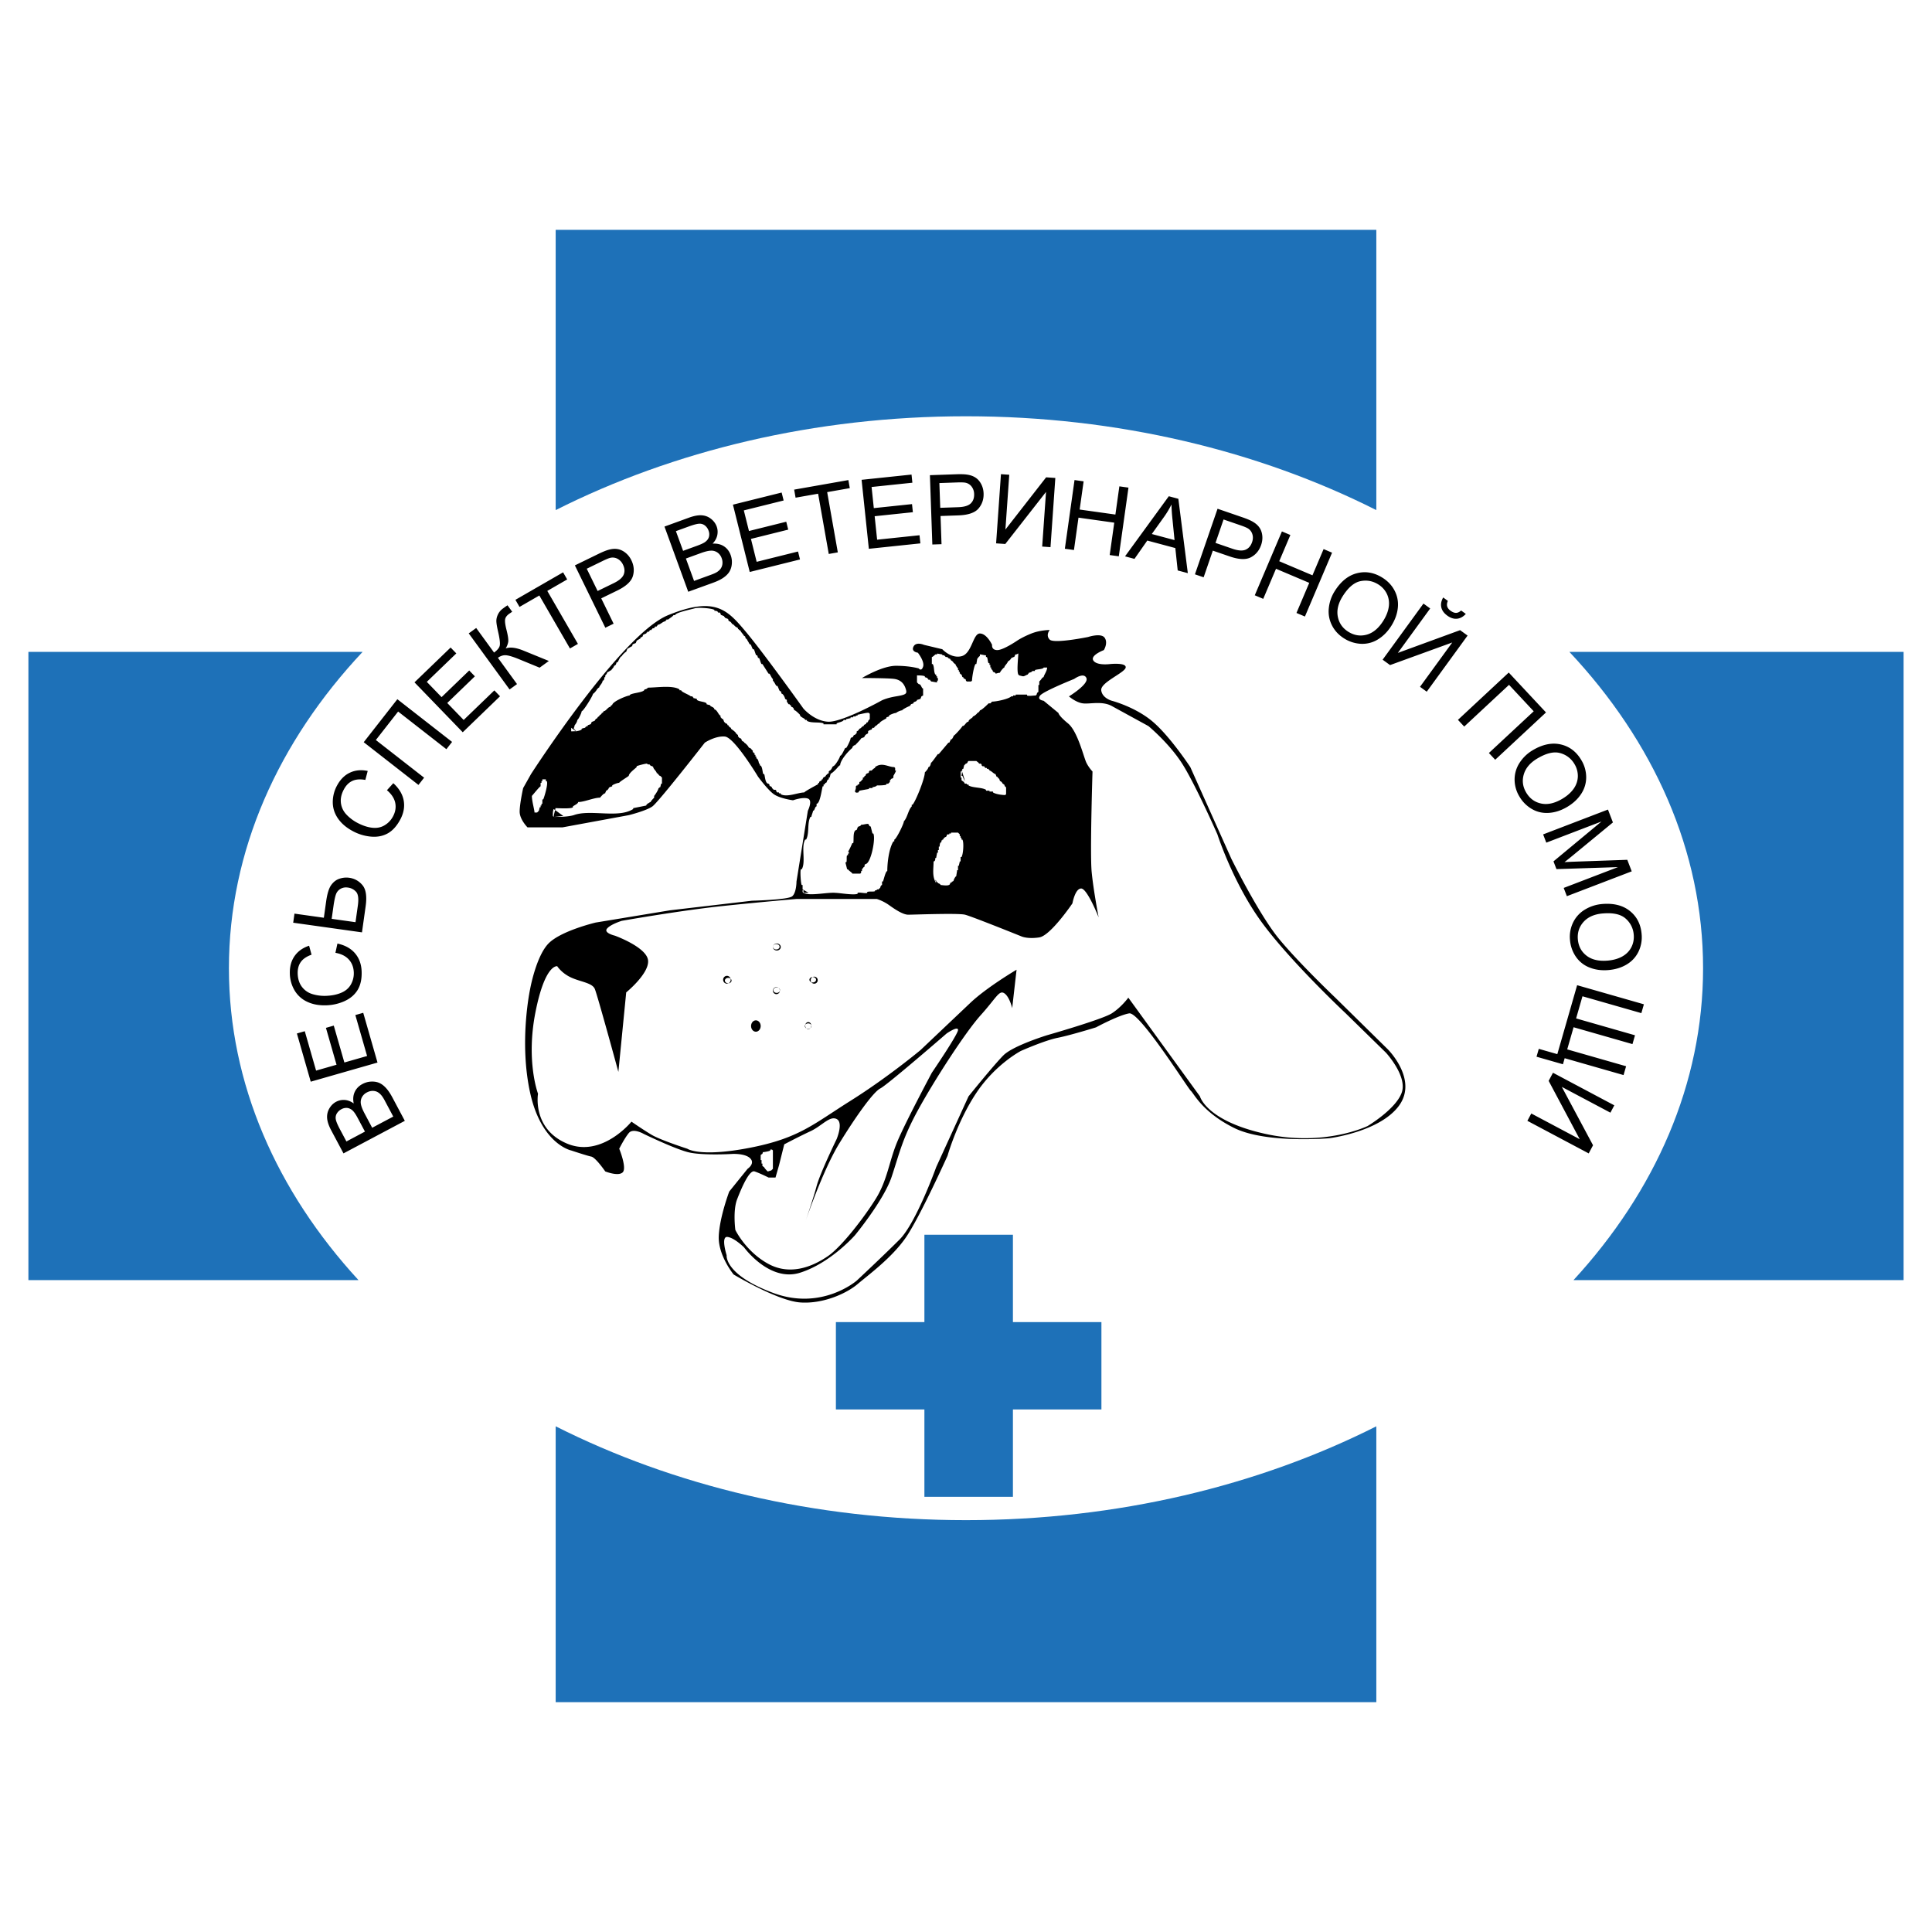 <svg xmlns="http://www.w3.org/2000/svg" width="2500" height="2500" viewBox="0 0 192.756 192.756"><g fill-rule="evenodd" clip-rule="evenodd"><path fill="#fff" d="M0 0h192.756v192.756H0V0z"/><path fill="#1e71b8" d="M101.059 140.621v8.715h-8.831v-8.715h-8.83v-8.715h8.83v-8.715h8.831v8.715h8.83v8.715h-8.83z"/><path d="M40.389 111.826l-6.119 3.248-1.22-2.291c-.25-.467-.386-.875-.413-1.223-.025-.348.048-.67.219-.965.173-.299.399-.521.68-.67.262-.139.547-.199.853-.18.307.02.606.135.901.346-.088-.428-.055-.811.102-1.148.155-.336.412-.6.768-.789.286-.152.584-.234.896-.244.31-.01.579.039.808.146.228.105.447.275.658.508.211.232.42.543.627.932l1.24 2.33zm-3.978 1.074l-.703-1.32c-.191-.359-.351-.604-.482-.734a.979.979 0 0 0-.551-.303 1 1 0 0 0-.618.127 1.12 1.12 0 0 0-.458.432.838.838 0 0 0-.095.586c.04.211.175.535.409.975l.65 1.221 1.848-.984zm2.825-1.5l-.81-1.521a3.878 3.878 0 0 0-.322-.533c-.132-.17-.271-.295-.415-.379s-.312-.127-.505-.129c-.191 0-.385.051-.579.154a1.15 1.15 0 0 0-.502.49 1.053 1.053 0 0 0-.096.674c.042.244.167.559.374.949l.751 1.412 2.104-1.117zm-1.572-5.388l-6.662 1.908-1.38-4.809.786-.227 1.128 3.93 2.04-.584-1.057-3.68.782-.225 1.057 3.68 2.267-.648-1.172-4.084.787-.225 1.424 4.964zm-4.199-10.95l.201-.923c.759.166 1.346.491 1.757.975.412.485.632 1.087.657 1.808.026.744-.105 1.355-.392 1.834-.289.479-.716.85-1.283 1.113a4.736 4.736 0 0 1-1.844.43c-.722.025-1.355-.09-1.902-.348a2.836 2.836 0 0 1-1.265-1.131 3.434 3.434 0 0 1-.476-1.664c-.024-.69.132-1.279.467-1.763.336-.484.821-.83 1.454-1.037l.245.894c-.499.178-.858.423-1.078.736-.219.313-.32.7-.305 1.163.019.531.163.971.431 1.32a2.03 2.03 0 0 0 1.053.717c.436.129.881.186 1.338.17.589-.021 1.1-.125 1.533-.312.434-.186.753-.463.958-.834.204-.367.299-.762.284-1.184-.018-.514-.18-.942-.489-1.287-.309-.346-.756-.572-1.344-.677zm-4.213-3.003l.127-.906 2.931.411.23-1.637c.108-.764.274-1.304.5-1.621.227-.318.504-.53.83-.637.326-.107.652-.138.977-.092.531.075.97.321 1.318.738s.454 1.119.315 2.104l-.366 2.603-6.862-.963zm6.217-.052l.234-1.66c.094-.674.038-1.128-.172-1.367a1.299 1.299 0 0 0-.821-.427 1.114 1.114 0 0 0-.731.124 1.02 1.02 0 0 0-.456.539c-.09.239-.177.653-.26 1.241l-.171 1.216 2.377.334zm3.136-13.168l.636-.7c.574.522.919 1.097 1.034 1.722.115.626.003 1.258-.335 1.894-.351.658-.771 1.123-1.258 1.393-.489.27-1.045.377-1.668.322a4.678 4.678 0 0 1-1.812-.547c-.637-.339-1.128-.755-1.473-1.25s-.521-1.032-.528-1.612a3.44 3.44 0 0 1 .42-1.678c.325-.61.754-1.042 1.288-1.293.533-.252 1.126-.31 1.778-.173l-.236.896c-.521-.095-.955-.062-1.301.1-.347.162-.629.446-.846.855-.25.469-.346.922-.289 1.357.058.435.242.817.553 1.147.313.328.669.6 1.074.814.52.276 1.015.442 1.483.496.47.055.884-.026 1.247-.244.361-.217.642-.512.839-.884.242-.454.315-.906.221-1.358-.096-.454-.371-.872-.827-1.257zm-2.316-4.789l3.355-4.289 5.46 4.261-.567.726-4.816-3.757-2.223 2.841 4.816 3.758-.564.722-5.461-4.262zm9.879-.992l-4.814-4.979 3.604-3.475.568.587-2.944 2.839 1.474 1.524 2.758-2.659.565.583-2.757 2.66 1.638 1.694 3.061-2.951.567.587-3.72 3.59zm.599-9.865l.743-.538 1.783 2.451c.339-.246.53-.484.571-.715.043-.231-.01-.674-.16-1.328-.111-.479-.171-.832-.181-1.057s.041-.455.152-.693a1.54 1.54 0 0 1 .504-.601 7.57 7.57 0 0 1 .456-.321l.467.642-.151.104-.153.104c-.237.172-.371.355-.402.555-.033.199.01.541.132 1.024.156.61.214 1.024.174 1.242a1.827 1.827 0 0 1-.252.634c.435-.163 1.035-.089 1.799.224l2.511 1.025-.922.669-2.043-.84c-.562-.233-.987-.365-1.274-.396-.288-.032-.569.053-.844.252l1.906 2.621-.742.538-4.074-5.596zm10.098 1.506l-3.056-5.286-1.977 1.14-.409-.708 4.757-2.742.409.708-1.985 1.145 3.056 5.286-.795.457zm3.529-2.07l-3.038-6.22 2.35-1.145c.414-.202.739-.334.977-.401.331-.098.634-.126.911-.083.277.042.542.16.792.356.252.196.454.449.604.757.259.529.308 1.059.15 1.589-.158.529-.677 1.01-1.557 1.438l-1.598.778 1.235 2.528-.826.403zm-.769-3.665l1.61-.784c.532-.26.863-.543.989-.849.127-.308.103-.64-.072-1a1.25 1.25 0 0 0-.524-.571 1.026 1.026 0 0 0-.699-.114c-.157.031-.422.138-.796.32l-1.593.776 1.085 2.222zm9.04.076l-2.37-6.503 2.442-.888c.498-.181.921-.26 1.27-.237s.658.14.927.351c.271.212.46.467.569.766.102.278.121.568.06.868-.062.3-.218.581-.468.843.436-.027.811.059 1.124.26.312.2.538.491.676.869.111.305.15.61.116.92a1.748 1.748 0 0 1-.257.779c-.137.21-.336.404-.596.581-.259.177-.596.34-1.01.49l-2.483.901zm-.512-4.083l1.407-.511c.382-.139.647-.264.795-.375.194-.144.321-.312.376-.503a.994.994 0 0 0-.04-.629 1.119 1.119 0 0 0-.364-.513.84.84 0 0 0-.567-.175c-.214.009-.555.099-1.024.269l-1.301.473.718 1.964zm1.094 3.002l1.622-.589c.277-.101.469-.182.574-.244a1.47 1.47 0 0 0 .434-.358.996.996 0 0 0 .196-.481 1.219 1.219 0 0 0-.071-.594 1.152 1.152 0 0 0-.417-.565 1.05 1.05 0 0 0-.655-.188c-.247.007-.577.086-.993.237l-1.505.547.815 2.235zm5.554-.892l-1.676-6.715 4.86-1.21.198.793-3.971.989.513 2.056 3.72-.926.197.788-3.72.926.57 2.286 4.127-1.028.198.792-5.016 1.249zm7.884-1.797l-1.062-6.011-2.248.396-.142-.804 5.409-.953.142.805-2.257.397 1.062 6.011-.904.159zm4-.515l-.724-6.883 4.982-.523.085.812-4.07.427.222 2.108 3.812-.4.085.808-3.812.4.246 2.342 4.23-.444.085.812-5.141.541zm6.334-.429l-.242-6.916 2.612-.091c.46-.017.812-.006 1.056.029.343.045.631.143.866.294.236.15.43.366.578.647.15.281.232.595.244.937.021.589-.15 1.093-.51 1.513s-1.03.648-2.009.682l-1.776.062.098 2.812-.917.031zm.789-3.66l1.79-.062c.593-.02 1.01-.145 1.25-.374.242-.23.355-.543.341-.942a1.244 1.244 0 0 0-.246-.735 1.027 1.027 0 0 0-.593-.388c-.156-.036-.441-.046-.857-.032l-1.771.062.086 2.471zm6.057-3.358l.828.058-.383 5.468 4.062-5.211.918.064-.482 6.903-.83-.058.383-5.452-4.064 5.195-.916-.064.484-6.903zm6.375 7.442l.965-6.853.908.127-.396 2.814 3.566.5.396-2.814.908.127-.965 6.853-.908-.127.455-3.23-3.568-.501-.453 3.23-.908-.126zm6.004.758l4.367-5.997.953.255.945 7.418-1.01-.27-.238-2.233-2.797-.749-1.279 1.828-.941-.252zm2.67-2.228l2.27.607-.203-2.039a19.808 19.808 0 0 1-.104-1.512 8.892 8.892 0 0 1-.701 1.18l-1.262 1.764zm4.305 4.021l2.256-6.543 2.471.85c.436.15.76.285.975.405.305.165.539.359.703.584.168.224.27.495.309.811.039.316.002.638-.109.962-.191.557-.531.967-1.02 1.229-.486.263-1.193.236-2.119-.083l-1.682-.578-.916 2.66-.868-.297zm2.051-3.134l1.693.583c.559.193.994.226 1.301.098s.525-.379.656-.758c.094-.272.105-.532.033-.773a1.021 1.021 0 0 0-.414-.575c-.133-.089-.395-.201-.787-.336l-1.678-.577-.804 2.338zm3.918 5.225l2.709-6.371.842.357-1.111 2.616 3.316 1.406 1.111-2.616.844.358-2.707 6.37-.844-.357 1.275-3.002-3.316-1.406-1.275 3.002-.844-.357zm7.968-.4c.609-.975 1.348-1.574 2.215-1.797.871-.225 1.719-.078 2.547.438.543.339.951.773 1.225 1.304.273.53.381 1.099.318 1.704-.061.606-.275 1.203-.643 1.79-.373.594-.826 1.052-1.359 1.372a2.93 2.93 0 0 1-1.689.429 3.446 3.446 0 0 1-1.654-.528c-.555-.346-.965-.788-1.232-1.326a3.025 3.025 0 0 1-.307-1.71 3.896 3.896 0 0 1 .579-1.676zm.793.512c-.441.707-.6 1.383-.475 2.028.127.644.477 1.145 1.051 1.503.586.365 1.197.46 1.832.286s1.189-.64 1.662-1.395c.299-.479.477-.945.541-1.403a2.21 2.21 0 0 0-.191-1.272 2.278 2.278 0 0 0-.865-.948c-.551-.344-1.143-.45-1.775-.32s-1.227.638-1.78 1.521zm8.069.716l.672.488-3.227 4.435 6.211-2.271.746.541-4.074 5.599-.672-.488 3.217-4.421-6.205 2.254-.742-.538 4.074-5.599zm3.757.691l.469.341c-.27.292-.564.451-.883.48-.318.03-.641-.074-.963-.309-.326-.237-.527-.511-.598-.822-.072-.311-.01-.641.186-.989l.469.341c-.09.199-.113.379-.07.542.045.161.154.308.334.438.205.149.393.22.559.215.165-.006.331-.085.497-.237zm4.752 6.191l3.717 3.98-5.068 4.72-.629-.674 4.471-4.162-2.463-2.638-4.471 4.163-.625-.669 5.068-4.72zm2.368 7.763c.986-.592 1.918-.791 2.793-.597.877.194 1.566.709 2.068 1.545a3.3 3.3 0 0 1 .498 1.717 2.97 2.97 0 0 1-.49 1.662c-.33.513-.793.947-1.387 1.303-.602.361-1.215.564-1.836.606s-1.188-.086-1.699-.383a3.422 3.422 0 0 1-1.234-1.221 3.283 3.283 0 0 1-.496-1.74 3.044 3.044 0 0 1 .504-1.663 3.904 3.904 0 0 1 1.279-1.229zm.474.816c-.715.429-1.162.96-1.344 1.592-.182.631-.098 1.236.252 1.816.355.59.855.953 1.502 1.084.645.133 1.35-.031 2.113-.489.484-.291.857-.625 1.121-1.004.262-.38.396-.786.408-1.221a2.28 2.28 0 0 0-.34-1.236 2.335 2.335 0 0 0-1.436-1.09c-.622-.172-1.381.012-2.276.548zm.588 7.569l6.469-2.479.494 1.285-3.992 3.286c-.373.305-.652.53-.84.675.266-.017.654-.035 1.17-.053l5.096-.179.443 1.15-6.471 2.479-.316-.824 5.414-2.076-6.137.199-.297-.772 4.791-3.979-5.508 2.111-.316-.823zm5.873 6.946c1.146-.1 2.07.128 2.771.686.703.559 1.098 1.324 1.182 2.295a3.3 3.3 0 0 1-.307 1.762c-.258.536-.65.964-1.17 1.279-.521.316-1.129.504-1.818.564-.699.061-1.338-.025-1.916-.259a2.92 2.92 0 0 1-1.359-1.09 3.443 3.443 0 0 1-.574-1.637 3.266 3.266 0 0 1 .32-1.781 3.031 3.031 0 0 1 1.184-1.274 3.903 3.903 0 0 1 1.687-.545zm.068.941c-.832.072-1.467.354-1.908.842-.438.489-.627 1.069-.568 1.743.061.687.35 1.231.873 1.632.521.402 1.227.563 2.115.486.562-.05 1.045-.188 1.447-.413.402-.227.703-.532.902-.918.197-.385.277-.806.238-1.26a2.342 2.342 0 0 0-.812-1.608c-.484-.428-1.247-.595-2.287-.504zm4.112 9.064l-.252.881-5.875-1.682-.635 2.209 5.875 1.682-.252.881-5.875-1.682-.635 2.209 5.875 1.682-.254.881-5.875-1.682-.172.604-2.637-.754.227-.785 1.848.529 1.977-6.879 6.66 1.906zm-2.951 10.08l-.389.732-4.848-2.572 3.115 5.824-.432.812-6.119-3.25.391-.732 4.832 2.566-3.1-5.822.432-.809 6.118 3.251zM73.366 122.711s-.261-1.918.174-3.051c.436-1.131 1.22-2.961 1.742-2.787.523.174 1.394.609 1.394.609h.697l.349-1.219.523-2.092s1.481-.783 2.614-1.307c1.132-.523 1.917-1.568 2.613-1.219.697.348 0 2.002 0 2.002s-1.655 3.398-2.003 4.705-1.132 3.572-1.132 3.572 1.742-5.141 3.397-7.84c1.655-2.701 3.398-5.141 4.095-5.49.697-.348 6.622-5.488 6.622-5.488s1.133-.783 1.133-.348-2.614 4.268-2.614 4.268-2.701 5.055-3.485 6.971c-.784 1.916-.958 3.746-2.091 5.576-1.132 1.83-3.397 4.791-4.792 5.75-1.394.959-3.659 2.004-5.924.785-2.266-1.219-3.312-3.397-3.312-3.397zm2.701-7.754c.087 0 .697-.088.784-.176v-.086h.174l.087.086v1.83l-.087.088-.087.086c-.087 0-.261.088-.349.088-.087-.088-.348-.348-.348-.436-.174 0 0-.088-.174-.088v-.26h-.087v-.35h-.087v-.521c.174 0 0-.088.174-.088 0-.087.087-.173 0-.173zm-.653-13.156c.264 0 .479.254.479.566 0 .311-.215.566-.479.566s-.479-.256-.479-.566c-.001-.312.215-.566.479-.566zm5.227.174c.167 0 .305.156.305.35 0 .191-.137.348-.305.348-.168 0-.305-.156-.305-.348 0-.194.137-.35.305-.35zm.567-4.532a.35.35 0 1 1 0 .698.35.35 0 0 1 0-.698zm-3.747 1.047a.348.348 0 1 1 0 .696.348.348 0 0 1 0-.696zm.043-4.357c.216 0 .392.157.392.349s-.176.349-.392.349-.392-.157-.392-.349.177-.349.392-.349zm-4.965 3.224a.393.393 0 0 1 0 .784.392.392 0 0 1 0-.784zm8.094 4.745c.182 0 .331.121.331.27s-.148.27-.331.27-.331-.121-.331-.27.149-.27.331-.27zm.454-4.623c.182 0 .331.121.331.27s-.149.27-.331.27-.331-.121-.331-.27.149-.27.331-.27zm-3.637-3.29c.182 0 .33.121.33.27 0 .148-.148.27-.33.27-.183 0-.332-.121-.332-.27 0-.148.149-.27.332-.27zm.041 4.331c.182 0 .33.121.33.27s-.148.271-.33.271c-.183 0-.331-.123-.331-.271s.148-.27.331-.27zm-4.837-.959c.183 0 .332.121.332.271 0 .148-.149.27-.332.27s-.332-.121-.332-.27c0-.15.149-.271.332-.271zm-10.178 1.451s2.352-1.916 2.178-3.223c-.174-1.307-3.311-2.439-3.311-2.439s-1.133-.261-.784-.697c.348-.436 1.481-.784 1.481-.784s5.924-1.045 10.106-1.481 7.318-.697 7.318-.697h8.016s.61.174 1.22.61 1.394.958 1.917.958 4.966-.174 5.663 0c.697.174 5.664 2.178 5.664 2.178s.609.262 1.742.087 3.311-3.398 3.311-3.398.262-1.481.871-1.481 1.742 2.875 1.742 2.875-.521-2.701-.695-4.53c-.177-1.83.085-10.02.085-10.02s-.348-.348-.609-.871-.871-3.136-1.83-3.92-.959-1.046-.959-1.046l-1.48-1.22s-.697-.087-.348-.522c.348-.436 3.396-1.655 3.396-1.655s.959-.697 1.221-.088c.262.61-1.742 1.83-1.742 1.83s.697.61 1.393.697c.697.087 1.918-.262 2.877.261l3.658 2.003s2.004 1.656 3.311 3.66 3.572 7.144 3.572 7.144 1.568 4.879 4.443 8.8 8.363 9.061 8.363 9.061l4.008 3.92s2.18 2.354 1.568 4.008c-.609 1.656-3.396 3.311-3.396 3.311s-4.27 2.092-10.193.785c-5.926-1.307-6.535-3.746-6.535-3.746l-7.145-9.846s-.697.959-1.654 1.568c-.959.609-6.449 2.178-6.449 2.178s-3.396 1.045-4.355 2.004-3.485 4.096-3.485 4.096l-3.224 7.057s-2.004 5.576-3.659 7.23c-1.655 1.656-4.269 4.096-4.269 4.096s-3.485 3.049-8.364 1.219c-4.879-1.828-4.617-3.746-4.617-3.746s-.61-1.916.086-1.828c.697.086 1.656 1.045 1.656 1.045s2.527 3.484 5.576 2.525c3.05-.957 5.489-3.746 5.489-3.746s2.875-3.484 3.659-5.836c.784-2.354 1.045-3.748 2.613-6.623 1.569-2.875 4.705-7.754 6.273-9.496 1.568-1.742 1.83-2.525 2.354-2.178.521.348.783 1.48.783 1.48l.436-3.832s-2.961 1.742-4.617 3.311l-4.966 4.705s-3.224 2.699-6.97 5.053c-3.747 2.352-5.141 3.746-10.106 4.705-4.966.957-6.186.086-6.186.086s-2.701-.871-3.572-1.395c-.872-.521-2.004-1.307-2.004-1.307s-2.963 3.66-6.448 2.18c-3.485-1.482-2.875-4.967-2.875-4.967s-1.22-3.225-.261-8.104c.958-4.879 2.178-4.617 2.178-4.617s.436.697 1.395 1.133c.958.436 2.091.523 2.353 1.133.261.609 2.352 8.277 2.352 8.277l.781-7.93zm-9.497-21.781s8.974-13.939 13.678-15.856c4.705-1.917 5.924-.522 7.754 1.655 1.83 2.178 5.75 7.667 5.75 7.667s1.046 1.22 2.439 1.307c1.395.087 5.315-2.091 5.315-2.091s.436-.261 1.481-.436c1.045-.174 1.133-.261.958-.784-.174-.522-.523-.871-1.133-.958-.608-.088-3.221-.088-3.221-.088s2.003-1.22 3.397-1.22c1.394 0 2.265.262 2.265.262s.262.349.436-.174c.174-.522-.523-1.394-.523-1.394s-.697-.087-.435-.61c.261-.523 1.045-.174 1.045-.174l1.829.436s.872.958 1.917.696c1.046-.262 1.133-2.265 1.831-2.265s1.219 1.133 1.219 1.133-.086.522.523.522 2.004-.958 2.004-.958.521-.349 1.395-.697c.871-.349 1.828-.349 1.828-.349s-.436.523 0 .958 3.834-.261 3.834-.261 1.307-.436 1.654.087c.35.523-.086 1.22-.086 1.22s-1.395.523-1.045 1.046c.348.522 1.654.348 1.654.348s1.656-.174 1.568.349c-.086.522-2.525 1.481-2.439 2.265.088.784 1.047 1.045 1.047 1.045s2.352.61 4.094 2.091c1.742 1.481 3.746 4.53 3.746 4.53l4.096 9.148s2.732 5.527 4.736 7.967c2.004 2.439 5.631 5.886 5.631 5.886l5.227 5.141s3.055 3.012 1.129 5.641c-1.926 2.627-6.965 3.246-6.965 3.246s-6.293.551-9.475-1.023c-3.18-1.576-4.033-3.461-4.326-3.705-.293-.246-5.105-7.904-6.15-7.73-1.047.174-3.311 1.395-3.311 1.395s-2.527.783-3.834 1.045-3.66 1.307-3.66 1.307-2.525 1.307-4.443 4.182c-1.917 2.875-2.875 6.273-2.875 6.273s-2.788 6.186-4.182 8.189-3.659 3.66-4.792 4.617c-1.132.959-3.485 2.004-5.75 1.83-2.265-.174-6.621-2.787-6.621-2.787s-1.568-1.918-1.481-3.834c.086-1.916 1.045-4.443 1.045-4.443l1.83-2.266s.784-.521.261-1.045-1.83-.436-1.83-.436-2.962.174-4.355-.174c-1.395-.35-4.443-1.83-4.443-1.83s-1.046-.609-1.481-.088c-.436.523-.958 1.568-.958 1.568s.784 1.918.348 2.354-1.743-.088-1.743-.088-.958-1.395-1.394-1.48c-.436-.088-2.004-.611-2.004-.611s-2.962-.609-4.095-5.75c-1.132-5.139 0-10.367 0-10.367s.61-3.398 1.917-4.618c1.307-1.22 4.618-2.004 4.618-2.004l7.405-1.22 8.19-.958s3.572-.087 4.007-.436c.436-.349.436-1.481.436-1.481l1.133-7.057s.522-1.045 0-1.22c-.523-.174-1.481.175-1.481.175s-1.307-.175-1.917-.61c-.61-.436-1.568-1.742-1.568-1.742s-2.353-3.921-3.311-4.008c-.959-.087-2.004.61-2.004.61s-4.618 5.924-5.228 6.36c-.61.436-2.353.871-2.353.871l-6.622 1.22H52.63s-.784-.784-.784-1.568c0-.785.349-2.353.349-2.353l.784-1.395zm40.426 10.891c-.436-.697-.261-1.394-.261-2.178.174 0 .174-.262.174-.349h.087c0-.087.087-.436.087-.523h.086v-.261h.087v-.349h.087c0-.087 0-.436.174-.436v-.173c.175 0 0-.087.175-.087 0-.087.174-.261.261-.261l.087-.087v-.088l.087-.087h.174v-.087h.173v-.087h.697l.087.087.087.087v.174h.087v.174h.087v.174h.087c.174.261.087 1.481-.087 1.743h-.087v.436h-.087c0 .087-.087.349-.087.436h-.087v.436h-.087c0 .087-.087.523-.087.609-.087 0-.262.349-.262.436l-.087.087h-.087v.087h-.087l-.087.087c0 .349-.784.174-.958.174 0-.087-.174-.174-.262-.174v-.087s-.174 0-.174-.174l-.087-.087.09.348zm2.526-11.327l.349 1.133c-.174-.261-.174-.349-.261-.522h-.087l.087-.697h.087l.087-.349.087-.087.087-.087c.087 0 .175-.087.175-.175l.087-.087h.784c.088.087.262.174.262.262h.174l.088.087v.087l.088.087h.174c0 .174.086 0 .086.174h.176v.087h.174c0 .174.086 0 .086.174.176 0 .436.348.611.348 0 .088.086.175.086.262.174 0 .174.174.174.174h.088l.088.261c.086 0 .26.174.26.261.176 0 0 .087.176.087 0 .087.086.261.174.261v.697l-.088.087c-.348 0-.957-.087-1.219-.262v-.087h-.35v-.087h-.348v-.087c-.436-.261-1.307-.174-1.743-.436v-.087h-.174v-.087h-.176l-.087-.087v-.087h-.087v-.087h-.087l-.087-.087v-.259h-.087v-.61h.087v-.175h-.001zm-11.326 8.19c.175-.261.349-.697.436-.871h.087c.087-.262-.087-1.307.349-1.307 0-.087.087-.174.087-.261l.087-.087c.087 0 .261-.087.261-.174.261 0 .436-.087.697-.087l.087.087c0 .087.087.174.174.174l.174.697h.087c.261.523-.261 3.049-.784 3.049l-.087.088v.174c-.087 0-.174.174-.261.262v.174h-.087v.174l-.087.087h-.784c0-.087-.436-.349-.436-.436h-.087l-.174-.697h.087c.087-.087 0-.61.087-.697h.087v-.174h.087v-.174h-.087v-.001zm-4.53 3.747l.61.348h-.436l-.087-.087v-.174h-.087v-.523h-.087c-.087-.087-.175-1.394-.087-1.568h.087c.436-.697-.087-2.266.349-2.962h.087c.348-.61.087-1.656.436-2.266h.087c0-.087.174-.522.174-.609.174 0 .174-.436.349-.436v-.262c.349 0 .522-1.481.61-1.743h.087v-.174c.175 0 .175-.174.175-.174h.087c.087-.087.087-.349.261-.349v-.173h.087l.087-.349.087-.087c.087 0 .697-.61.697-.697.174 0 0-.087.174-.087 0-.522.872-1.481 1.22-1.742v-.088l.175-.174h.087c.087-.087.61-.609.61-.697.087 0 .174-.087.261-.087l.087-.087c0-.087.174-.261.261-.261l.087-.087v-.174l.087-.087c.087 0 .174-.087.261-.087l.087-.174h.174c0-.175.087 0 .087-.175.174 0 .261-.261.436-.261 0-.174.61-.436.697-.523v-.087l.262-.087v-.087c.087-.087.522-.262.697-.262.087-.087.436-.261.61-.261 0-.087.697-.436.784-.436 0-.174.087 0 .087-.174l.262-.087v-.087c.086-.088.347-.088.347-.262.087 0 .262-.087.349-.087 0-.087.087-.175.087-.262l.174-.087v-.697c-.174 0-.174-.436-.436-.436l-.087-.087-.087-.087v-.697c.174 0 .61 0 .784.087v.087l.262.086c0 .175.087 0 .087.175h.174c0 .174.087 0 .087.174.174 0 .436.087.61.087v-.174h.086v-.262h-.086v-.173h-.087v-.174h-.087c-.174-.262-.087-.785-.262-1.046h-.087v-.697c.087 0 .349-.262.349-.262h.174v-.087l.522.087v.087h.175l.174.174h.174c0 .087.174.174.261.174 0 .174.087 0 .087.174.087 0 .261.174.261.261.175 0 0 .087.175.087 0 .087.174.349.261.436v.174h.087v.174h.087v.174c.174 0 0 .087.174.087l.087.261h.087s0 .174.174.174l.087.087v.087l.087.087h.436l.087-.087c0-.262.173-1.394.349-1.655h.086l.088-.522c.086-.087.174-.262.262-.262v-.174c.174 0 .436.087.609.087v.174h.088c.086.087.086.522.174.61h.086v.174h.088v.261h.088v.174c.086 0 .174.174.174.261.086 0 .262.087.262.174.086 0 .26-.087.436-.087 0-.087.348-.522.436-.522 0-.175.348-.436.348-.61.088 0 .35-.261.35-.349.086 0 .174-.087.26-.087l.088-.087v-.087l.088-.087c.174 0 .174-.087.26-.087 0 .349-.174 1.743 0 2.092l.088.087.348.087h.088c.088 0 .348-.174.436-.174 0-.175.088 0 .088-.175.086 0 .348-.087.348-.174h.262v-.087c.088-.087.871-.087.871-.261h.348c0 .349-.348.784-.348.958-.174 0 0 .086-.174.086 0 .088-.262.349-.262.349v.349h-.088v.697c-.086 0-.174.174-.174.261l-.086.087c-.176 0-.785.087-.873 0v-.087h-1.131v.087h-.262v.087h-.174c-.263.266-1.484.527-1.92.527l-.174.175h-.174c-.088.087-.697.697-.871.697 0 .087-.176.261-.262.261 0 .087-.35.349-.436.349 0 .174-.436.261-.436.523-.262 0-.349.435-.61.435 0 .087-.784.959-.872.959 0 .087-.174.349-.174.349h-.087l-.174.348h-.087l-.958 1.133h-.087c-.086.087-.609.871-.696.871 0 .087-.087.436-.262.436 0 .174-.262.436-.349.523 0 .61-.871 2.788-1.22 3.224h-.087v.174c-.349.348-.436 1.132-.784 1.481 0 .262-.784 1.83-.958 1.83v.174h-.087c-.436.697-.61 2.091-.61 2.962-.174 0-.349.871-.436 1.045h-.088v.348c-.086 0-.174.174-.174.262l-.087.086-.087.088h-.173v.087h-.174v.087c-.174.087-.61 0-.784.087v.087c-.174.087-.784-.087-.958 0v.087c-.348.174-1.83-.087-2.178-.087-.784-.087-2.614.349-3.224 0l-.087-.087v-.262zm5.227-9.758c0-.087.087-.261.087-.348v-.174l.087-.087h.087v-.087h.087l.087-.087v-.174c.174 0 .262-.261.349-.261v-.176c.174 0 .174-.174.174-.174h.087c0-.087.087-.262.261-.262l.087-.087v-.087l.087-.087h.174c.087-.087.261-.261.349-.261v-.087c.696-.523 1.307 0 1.917 0l.087.087v.261h.087c0 .087-.261.523-.261.523v.174l-.087.087c-.174 0-.174.174-.261.174v.174l-.087.088-.087.087h-.174v.087c-.174.087-.784.087-.958.087 0 .087-.349.174-.436.174v.087h-.348v.087l-.958.174c0 .174-.087 0-.087.174-.089.001-.263.088-.35-.086zm-32.236.435c.087-.087.784-.958.871-.958v-.348h.087v-.174h.087v-.174h.349v.174h.087c.174.261-.262 1.655-.349 1.83h-.087v.435h-.087v.174h-.087v.174h-.087l-.087.349-.087.087-.087.087h-.261c0-.262-.262-1.133-.262-1.656zm3.921-6.795l.609.436-.348-.349c0-.087.087-.262.087-.349.087-.087.261-.348.261-.522.087 0 .436-.697.436-.871.175 0 1.133-1.568 1.133-1.743.087 0 .436-.436.436-.523.174 0 0-.087.174-.087 0-.174.349-.436.349-.697.174 0 .174-.262.174-.348h.087v-.174c.087-.087.175-.174.175-.262l.087-.087c.087 0 .261-.174.349-.174 0-.087.261-.261.261-.436.175 0 0-.086.175-.086l.087-.262h.087c.087-.087.262-.61.436-.61 0-.087.348-.436.436-.436 0-.087.087-.174.087-.261l.087-.088c.087 0 .261-.174.349-.174l.087-.087v-.087l.087-.087c.087 0 .174-.087.262-.087 0-.087.087-.174.087-.261.087 0 .262-.174.349-.174 0-.087.087-.174.174-.174l.087-.087v-.087l.087-.087c.087 0 .174-.087.261-.087 0-.174.087 0 .087-.174h.174c0-.174.087 0 .087-.174h.174c0-.174.087 0 .087-.174h.174c0-.174.087 0 .087-.174h.174c0-.174.087 0 .087-.174.262 0 .523-.349.784-.349 0-.174.087 0 .087-.174h.174c.087-.087.523-.348.523-.436h.175c0-.262 1.742-.61 2.003-.697.348-.087 1.655 0 1.917.174v.087c.087 0 .349 0 .349.174h.173l.088.088v.087l.087.087c.087 0 .174.087.261.087 0 .174.087 0 .087.174.087 0 .174.087.261.087l.087.087v.087l.087.087c.087 0 .261.174.261.261.175 0 .349.349.523.349l.087.087v.087h.087v.087h.086l.087.087c0 .087.349.436.349.522h.087l.087.262h.087c0 .087.262.436.262.522.174 0 0 .087.174.087 0 .087.174.436.174.436h.087c.087.086.174.522.261.609h.087l.087.261h.087c.087.087.174.523.262.61h.087l.61.958h.087c.087.087.261.523.348.523v.174c.174.174.261.436.349.523h.087c.087.087.174.436.261.523h.087l.087.261c.174 0 .348.436.348.523l.174.087V70l.174.262h.087l.174.174v.087c.087 0 .262.087.262.261l.087.087c.087 0 .436.348.522.436 0 .261.523.349.523.523h.174v.087c.436.261 1.307.087 1.655.261v.087h1.307v-.087c.087-.087.697-.174.697-.349h.262v-.087c.087 0 .349-.087.436-.087v-.087h.261v-.087h.261v-.087h.174v-.087c.087 0 1.045-.261 1.133-.174l.087.087v.523c-.087.087-.174.175-.174.262l-.087.087h-.087v.087l-.087.087a.187.187 0 0 0-.174.174c-.174 0-.261.262-.436.262 0 .087-.174.262-.261.262v.174l-.087.087-.087.087a.187.187 0 0 0-.174.174l-.087.087h-.087l-.087.087c0 .175-.349.872-.436.959h-.087c-.087.087-.348.784-.523.784 0 .174-.522 1.045-.697 1.045l-.087.087c0 .087-.174.349-.261.349l-.087.087v.174c-.087 0-.348.262-.348.349-.175 0-.262.174-.262.261h-.087s0 .174-.174.174l-.087.087v.087h-.087v.087l-.087.087s-1.307.697-1.307.784c-.61 0-1.743.523-2.353.174v-.087h-.174v-.087h-.174l-.087-.087v-.087l-.087-.087H77.2l-.087-.087-.087-.087c0-.087-.087-.175-.174-.175l-.087-.087v-.087l-.087-.087c-.348 0-.348-.784-.436-.958h-.087c-.087-.174-.087-.871-.348-.871v-.174h-.087c0-.087-.087-.523-.261-.523v-.174h-.089v-.174h-.087v-.176c-.174 0 0-.087-.174-.087v-.174c-.087 0-.174-.261-.348-.261l-.087-.087c0-.087-.348-.436-.436-.436v-.087c-.087 0-.261-.087-.261-.261l-.087-.088c-.174 0-.174-.174-.261-.174v-.174c-.174 0 0-.087-.174-.087 0-.174-.436-.436-.522-.523v-.087c-.087 0-.262-.175-.262-.262h-.087s0-.174-.174-.174l-.087-.087-.087-.087c0-.087-.087-.174-.087-.262-.174 0-.174-.174-.261-.174v-.174c-.174 0-.349-.61-.61-.61 0-.261-.436-.261-.436-.436-.087 0-.348-.087-.348-.087v-.087c-.177-.174-.787-.174-.961-.348v-.087s-.262-.087-.349-.087c0-.174-.087 0-.087-.174h-.174c-.174-.174-.958-.436-.958-.61h-.174v-.088c-.697-.435-2.266-.174-3.137-.174-.087.087-.174.174-.349.174 0 .349-1.481.349-1.481.61-.261 0-1.742.609-1.742.958a.187.187 0 0 0-.174.174c-.261 0-.436.436-.697.436 0 .087-.087.174-.175.174 0 .174-.261.174-.261.349a.187.187 0 0 0-.174.174c-.087 0-.261.174-.261.262-.087 0-.175.087-.262.087l-.087.087v.087l-.087.087-.261.087v.087c-.087 0-.261.087-.261.175-.087 0-.349.087-.349.087v.087c-.261.175-.697.175-1.045.175v-.349h-.001zm-1.743 8.102l.958.697c-.262 0-.697.087-.958.087 0-.261.174-.697.174-.871.261 0 1.568.087 1.742-.087v-.087c.087-.087.523-.262.523-.436.61 0 1.568-.436 2.178-.436.087-.087.349-.436.522-.436 0-.087.087-.174.087-.261.087 0 .261-.174.261-.261l.087-.087.261-.087v-.087c.087-.087.522-.261.697-.261 0-.087.871-.61.958-.697 0-.262.61-.697.784-.872v-.087c.174-.087.871-.261 1.045-.261 0 .087.174.087.261.087 0 .087.175.174.262.174l.087.087c0 .174.349.436.349.61.174 0 0 .087.174.087 0 .088.087.175.174.175l.087.087.087.087v.61h-.084l-.087.349c-.174 0 0 .087-.174.087 0 .174-.349.697-.436.784v.174s-.349.349-.349.436c-.087 0-.261.174-.349.174 0 .174-.087 0-.087.174l-1.307.262v.087c-1.481.958-4.269 0-5.924.61-.61.174-1.394.174-2.004.174l-.087-.087c.001-.262.001-.523.088-.698z"/><path d="M35.767 127.717H2.834V65.04h33.341c-8.396 8.947-13.336 19.834-13.336 31.558 0 11.533 4.781 22.256 12.928 31.119zM156.58 65.04h33.342v62.677h-32.934c8.148-8.863 12.928-19.586 12.928-31.119 0-11.724-4.939-22.611-13.336-31.558zM55.44 22.931h81.876v27.962c-11.715-5.908-25.805-9.362-40.938-9.362-15.133 0-29.223 3.454-40.938 9.362V22.931zm81.876 119.372v27.521H55.44v-27.521c11.715 5.908 25.805 9.363 40.938 9.363 15.134 0 29.224-3.455 40.938-9.363z" fill="#1e71b8"/></g></svg>
